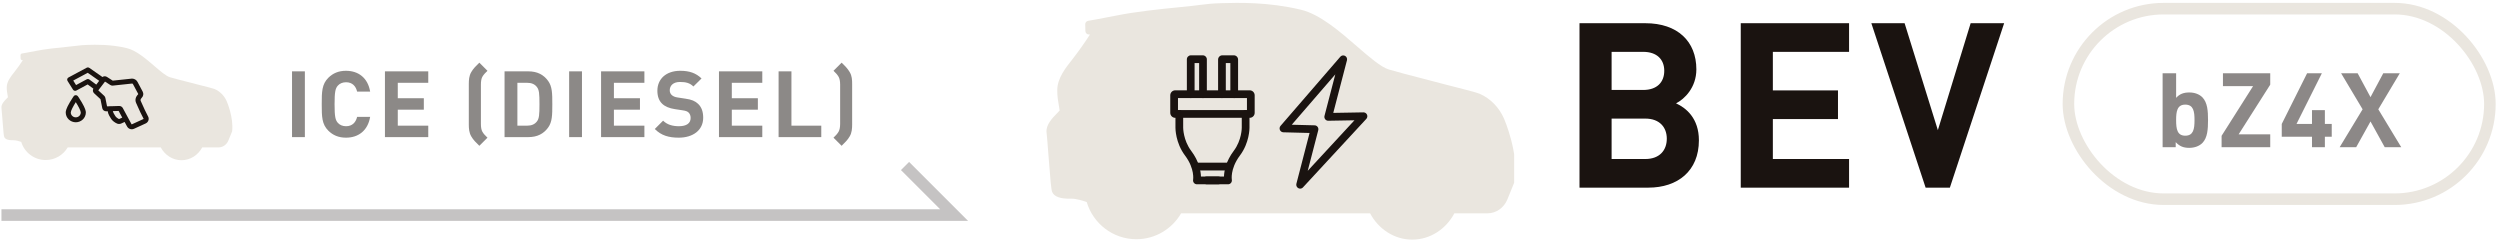 <svg fill="none" height="42" viewBox="0 0 433 42" width="433" xmlns="http://www.w3.org/2000/svg" xmlns:xlink="http://www.w3.org/1999/xlink"><clipPath id="a"><path d="m.25 7.75h40v20h-40z"/></clipPath><clipPath id="b"><path d="m.25 7.75h40v20h-40z"/></clipPath><clipPath id="c"><path d="m11.383 11.678h14.366v10.714h-14.366z"/></clipPath><clipPath id="d"><path d="m181.25.5h81v41h-81z"/></clipPath><clipPath id="e"><path d="m181.25.5h81.251v41h-81.251z"/></clipPath><g fill="#1a1310" opacity=".5"><path d="m52.802 12.357h-2.224v11.392h2.224z"/><path d="m59.933 12.261c-1.312 0-2.272.432-3.056 1.2-1.136 1.136-1.152 2.416-1.152 4.592s.016 3.456 1.152 4.592c.784.768 1.744 1.2 3.056 1.2 2.128 0 3.776-1.216 4.176-3.6h-2.256c-.224.928-.816 1.616-1.92 1.616-.608 0-1.104-.224-1.424-.592-.416-.48-.56-1.04-.56-3.216s.144-2.736.56-3.216c.32-.368.816-.592 1.424-.592 1.104 0 1.696.688 1.92 1.616h2.256c-.4-2.384-2.048-3.6-4.176-3.6z"/><path d="m74.175 12.357h-7.504v11.392h7.504v-1.984h-5.28v-2.768h4.512v-1.984h-4.512v-2.672h5.28z"/><path d="m83.021 10.854c-.56.544-1.056 1.024-1.408 1.648-.368.624-.416 1.36-.416 2.064v6.976c0 .72.048 1.424.416 2.064.352.624.848 1.104 1.408 1.648l1.408-1.408c-.384-.384-.624-.592-.896-1.056-.16-.304-.24-.736-.24-1.344v-6.784c0-.608.08-1.04.24-1.344.272-.464.512-.672.896-1.056z"/><path d="m87.388 12.357v11.392h4.112c1.552 0 2.656-.576 3.44-1.664.704-.976.72-2.144.72-4.032s-.016-3.056-.72-4.032c-.784-1.088-1.888-1.664-3.44-1.664zm3.92 1.984c.752 0 1.296.24 1.664.704.416.496.464 1.216.464 3.008 0 1.808-.048 2.512-.464 3.008-.368.464-.912.704-1.664.704h-1.696v-7.424z"/><path d="m100.798 12.357h-2.224v11.392h2.224z"/><path d="m111.609 12.357h-7.504v11.392h7.504v-1.984h-5.28v-2.768h4.512v-1.984h-4.512v-2.672h5.28z"/><path d="m117.824 12.261c-2.464 0-3.967 1.424-3.967 3.456 0 .96.271 1.712.815 2.24.512.496 1.248.8 2.208.944l1.36.208c.544.08.8.176 1.024.384.24.24.352.56.352.944 0 .912-.704 1.424-2.032 1.424-1.04 0-2.016-.24-2.736-.96l-1.44 1.44c1.12 1.136 2.432 1.504 4.16 1.504 2.4 0 4.224-1.248 4.224-3.456 0-1.024-.271-1.824-.88-2.4-.496-.48-1.136-.752-2.176-.896l-1.36-.208c-.48-.064-.816-.224-1.04-.432-.24-.224-.336-.512-.336-.816 0-.784.576-1.44 1.76-1.44 1.04 0 1.728.176 2.336.784l1.408-1.392c-.976-.944-2.112-1.328-3.68-1.328z"/><path d="m132.03 12.357h-7.504v11.392h7.504v-1.984h-5.28v-2.768h4.512v-1.984h-4.512v-2.672h5.28z"/><path d="m137.077 12.357h-2.224v11.392h7.392v-1.984h-5.168z"/><path d="m144.36 12.261c.384.384.624.592.896 1.056.16.304.256.736.256 1.344v6.784c0 .608-.096 1.04-.256 1.344-.272.464-.512.672-.896 1.056l1.408 1.408c.56-.544 1.056-1.024 1.408-1.648.368-.624.416-1.36.416-2.064v-6.976c0-.72-.032-1.424-.416-2.064-.352-.624-.848-1.104-1.408-1.648z"/></g><path d="m.25 37.25h165l-8.5-8.5" opacity=".25" stroke="#1a1310" stroke-width="2"/><g clip-path="url(#a)"><g clip-path="url(#b)"><path d="m39.266 17.533c-.426-.961-1.165-1.709-2.082-2.105-.248-.107-1.325-.381-2.407-.652-.209-.052-.375-.094-.44-.111-.75-.2-1.433-.374-2.094-.542-.97-.247-1.887-.48-2.792-.742-.679-.196-1.669-1.047-2.717-1.948-1.48-1.272-3.158-2.715-4.786-3.103-2.796-.666-5.362-.595-6.742-.556-.868.024-1.239.071-1.853.147-.403.05-.905.113-1.726.191-1.633.154-3.884.4-5.333.693-1.25.253-2.482.46-2.494.462-.146.024-.252.152-.248.299l.015.569c.002.081.037.156.097.21s.139.082.22.077c.023-.002.049-.002.074-.003-.308.493-1.044 1.529-1.516 2.119-.56.699-1.256 1.569-1.273 2.556-.01.539.08 1.024.145 1.379.024.133.054.295.058.371-.042.051-.133.142-.209.219-.393.395-.987.993-.907 1.636.039.31.097 1.075.159 1.885.163 2.146.236 2.944.318 3.138.17.403.708.594 1.6.569.455-.013 1.078.191 1.347.287.543 1.813 2.234 3.139 4.231 3.139 1.627 0 3.052-.88 3.817-2.187h16.113c.712 1.325 2.056 2.221 3.593 2.221 1.537 0 2.881-.895 3.593-2.221h2.82c.74 0 1.408-.463 1.702-1.179l.641-1.564c.011-.026.018-.053.021-.081.256-2.391-.897-5.059-.947-5.173z" fill="#eae6df"/></g><g clip-path="url(#c)" fill="#1a1310"><path d="m25.641 20.161c-.375-.686-.765-1.56-1.05-2.199-.082-.183-.152-.34-.211-.469-.034-.073-.123-.268.171-.56.286-.283.352-.71.164-1.062l-.904-1.694c-.179-.336-.531-.552-.919-.563-.021-.001-.041 0-.061.002l-3.303.352-1.006-.646c-.246-.158-.556-.143-.782.016l-2.235-1.562c-.107-.087-.255-.121-.394-.085-.037.01-.073.024-.106.043l-3.145 1.685c-.105.056-.182.152-.212.265s-.013.233.05.332l.946 1.511c.082.131.226.205.374.205.072 0 .145-.017.212-.054l1.952-1.054.987.73c-.144.263-.094.594.133.804l1.1 1.017.309 1.56c.065.326.358.555.699.544l.247-.008c.03.235.111.48.235.713.003.005.006.01.009.015l.219.373c.161.298.383.554.628.721l.234.16c.213.145.437.219.65.219.122 0 .241-.025.351-.074l.599-.275.428.791c.162.304.48.478.809.478.138 0 .278-.031.409-.096l2.015-.923c.005-.002.011-.005.016-.008.218-.11.377-.297.45-.525s.049-.469-.066-.68zm-10.634-6.418-1.834.99-.488-.78 2.509-1.344 1.986 1.388-.505.66-1.191-.881c-.138-.102-.325-.116-.477-.033zm5.617 6.875c-.016-.002-.064-.013-.14-.065l-.234-.16c-.131-.09-.262-.244-.357-.423-.003-.005-.006-.01-.009-.015l-.218-.372c-.059-.111-.101-.229-.125-.339l1.008-.032.624 1.154-.548.252zm4.247-.03c-.003.01-.009.015-.013.018l-2.01.921c-.005.002-.011.005-.016.008-.017.009-.037.002-.047-.016l-1.514-2.802c-.118-.222-.356-.362-.612-.362-.007 0-.015 0-.022 0l-1.44.045c-.03-.007-.06-.012-.092-.013-.052-.002-.102.006-.149.02l-.415.013-.291-1.465c-.028-.139-.098-.263-.202-.36l-1.023-.946 1.163-1.52.918.59c.107.068.23.107.358.111.02.001.041 0 .061-.002l3.362-.359c.063.009.118.046.147.102l.904 1.694c.012.023.008.05-.011.069-.454.449-.58.999-.346 1.508.057.125.127.28.207.461.291.652.689 1.545 1.08 2.26.002.003.007.012.002.025z"/><path d="m13.487 16.668c-.082-.117-.217-.187-.362-.187-.145 0-.281.07-.362.187-.014.02-.339.487-.67 1.051-.636 1.083-.71 1.524-.71 1.761 0 .937.782 1.699 1.742 1.699.96 0 1.742-.762 1.742-1.699 0-.237-.074-.678-.71-1.761-.331-.563-.656-1.031-.67-1.051zm-.362 3.656c-.478 0-.866-.379-.866-.845 0-.28.404-1.054.866-1.785.463.731.866 1.506.866 1.785 0 .466-.389.845-.866.845z"/></g></g><g clip-path="url(#d)"><g clip-path="url(#e)"><path d="m260.502 20.555c-.865-1.97-2.367-3.503-4.228-4.315-.503-.22-2.691-.78-4.889-1.337-.425-.108-.761-.193-.893-.228-1.523-.41-2.911-.767-4.253-1.112-1.971-.506-3.833-.984-5.671-1.521-1.38-.403-3.391-2.147-5.52-3.994-3.006-2.608-6.414-5.565-9.721-6.361-5.679-1.366-10.893-1.219-13.694-1.141-1.763.05-2.517.145-3.765.302-.819.103-1.838.232-3.506.391-3.317.316-7.889.82-10.832 1.421-2.538.518-5.041.942-5.066.947-.297.05-.512.311-.504.613l.03 1.166c.004.165.075.321.197.432.121.111.282.168.446.158.048-.003.099-.005.15-.005-.625 1.01-2.121 3.134-3.079 4.343-1.137 1.433-2.552 3.216-2.587 5.24-.019 1.106.163 2.1.295 2.826.049.273.11.605.118.761-.085.104-.27.292-.424.449-.797.81-2.004 2.035-1.841 3.354.078.636.196 2.204.322 3.864.332 4.4.48 6.035.647 6.434.345.826 1.439 1.218 3.25 1.166.925-.026 2.19.391 2.737.589 1.102 3.717 4.538 6.435 8.595 6.435 3.305 0 6.198-1.805 7.753-4.484h32.731c1.447 2.717 4.177 4.553 7.299 4.553s5.852-1.835 7.299-4.553h5.729c1.503 0 2.859-.949 3.456-2.417l1.303-3.206c.021-.052.035-.108.041-.165.519-4.902-1.823-10.371-1.924-10.604z" fill="#eae6df"/></g><g fill="#1a1310"><path d="m225.181 32.669c-.109 0-.22-.027-.321-.083-.269-.149-.403-.462-.326-.76l2.282-8.795-4.539-.117c-.259-.007-.491-.163-.595-.402-.105-.239-.063-.517.108-.713l10.352-11.971c.204-.236.542-.3.816-.153.275.146.413.464.335.766l-2.373 9.112 5.223-.092c.271-.003.513.152.623.399.109.247.062.535-.122.733l-10.973 11.865c-.129.141-.308.215-.49.215zm-1.45-11.066 3.962.103c.204.005.395.104.517.269.123.164.164.376.113.575l-1.825 7.035 8.094-8.752-4.531.081c-.209.004-.408-.092-.538-.258s-.174-.383-.121-.587l1.872-7.189-7.544 8.723z"/><path d="m208.358 16.991c-.37 0-.669-.301-.669-.673v-5.39h-.787v5.39c0 .372-.299.673-.669.673-.369 0-.669-.301-.669-.673v-6.042c0-.383.31-.694.69-.694h2.082c.38 0 .69.311.69.694v6.042c0 .372-.3.673-.669.673z"/><path d="m213.766 16.99c-.37 0-.669-.301-.669-.673v-5.39h-.787v5.39c0 .372-.299.673-.669.673-.369 0-.668-.301-.668-.673v-5.996c0-.408.33-.741.735-.741h1.991c.405 0 .736.332.736.741v5.996c0 .372-.3.673-.669.673z"/><path d="m216.448 20.407h-12.897c-.474 0-.862-.389-.862-.867v-3.03c0-.478.387-.868.862-.868h12.897c.475 0 .862.389.862.868v3.03c0 .478-.386.867-.862.867zm-12.42-1.347h11.944v-2.071h-11.944z"/><path d="m210.996 31.92h-3.691c-.199 0-.387-.089-.514-.243s-.18-.357-.143-.554c0 0 .078-.481-.056-1.234-.124-.695-.458-1.774-1.355-2.965-1.652-2.198-1.65-4.698-1.649-4.803v-2.387c0-.372.299-.673.669-.673.369 0 .669.301.669.673v2.392c0 .025.01 2.164 1.378 3.985 1.389 1.847 1.672 3.52 1.701 4.462h2.991c.37 0 .669.301.669.673s-.299.673-.669.673z"/><path d="m212.694 31.919h-3.691c-.37 0-.669-.301-.669-.673s.299-.673.669-.673h2.991c.029-.942.311-2.614 1.701-4.462 1.38-1.837 1.378-3.958 1.378-3.979v-2.398c0-.372.3-.673.669-.673.37 0 .669.301.669.673v2.392c0 .099.002 2.6-1.65 4.798-.916 1.219-1.248 2.322-1.365 3.033-.117.712-.045 1.162-.044 1.167.037.197-.016.4-.143.554-.127.154-.315.243-.514.243z"/><path d="m212.711 29.522h-5.423c-.37 0-.669-.301-.669-.673s.299-.673.669-.673h5.423c.369 0 .668.301.668.673s-.299.673-.668.673z"/></g></g><path d="m273.57 4.02v28.48h11.92c5.08 0 8.76-2.88 8.76-8.2 0-3.8-2.2-5.6-3.96-6.4 1.44-.72 3.52-2.72 3.52-5.88 0-4.84-3.24-8-8.84-8zm11.4 16.52c2.48 0 3.72 1.52 3.72 3.48 0 2-1.24 3.52-3.72 3.52h-5.84v-7zm-.36-11.56c2.36 0 3.64 1.32 3.64 3.28 0 2-1.28 3.32-3.64 3.32h-5.48v-6.6zm35.648-4.96h-18.76v28.48h18.76v-4.96h-13.2v-6.92h11.28v-4.96h-11.28v-6.68h13.2zm26.859 0h-5.8l-5.68 18.52-5.76-18.52h-5.76l9.4 28.48h4.2z" fill="#1a1310"/><path d="m376.904 12.684h-2.34v12.816h2.268v-.882c.666.72 1.35.99 2.34.99.936 0 1.746-.306 2.286-.846.882-.918.972-2.376.972-3.96 0-1.566-.09-3.024-.972-3.942-.54-.54-1.332-.846-2.268-.846-.972 0-1.674.252-2.286.936zm1.584 5.436c1.422 0 1.602 1.17 1.602 2.682 0 1.53-.18 2.7-1.602 2.7-1.404 0-1.584-1.17-1.584-2.7 0-1.512.18-2.682 1.584-2.682zm14.716-5.436h-8.19v2.232h5.22l-5.454 8.604v1.98h8.424v-2.232h-5.472l5.472-8.604zm7.233 12.816h2.232v-1.818h1.188v-2.214h-1.188v-2.394h-2.232v2.394h-2.682l4.392-8.784h-2.556l-4.392 8.784v2.214h5.238zm15.21-12.816h-2.862l-2.214 4.14-2.232-4.14h-2.862l3.726 6.246-3.978 6.57h2.862l2.484-4.464 2.466 4.464h2.862l-3.978-6.57z" fill="#1a1310" fill-opacity=".5"/><rect height="33" rx="16.5" stroke="#eae6df" stroke-width="2" width="73" x="358.25" y="1.5"/></svg>
